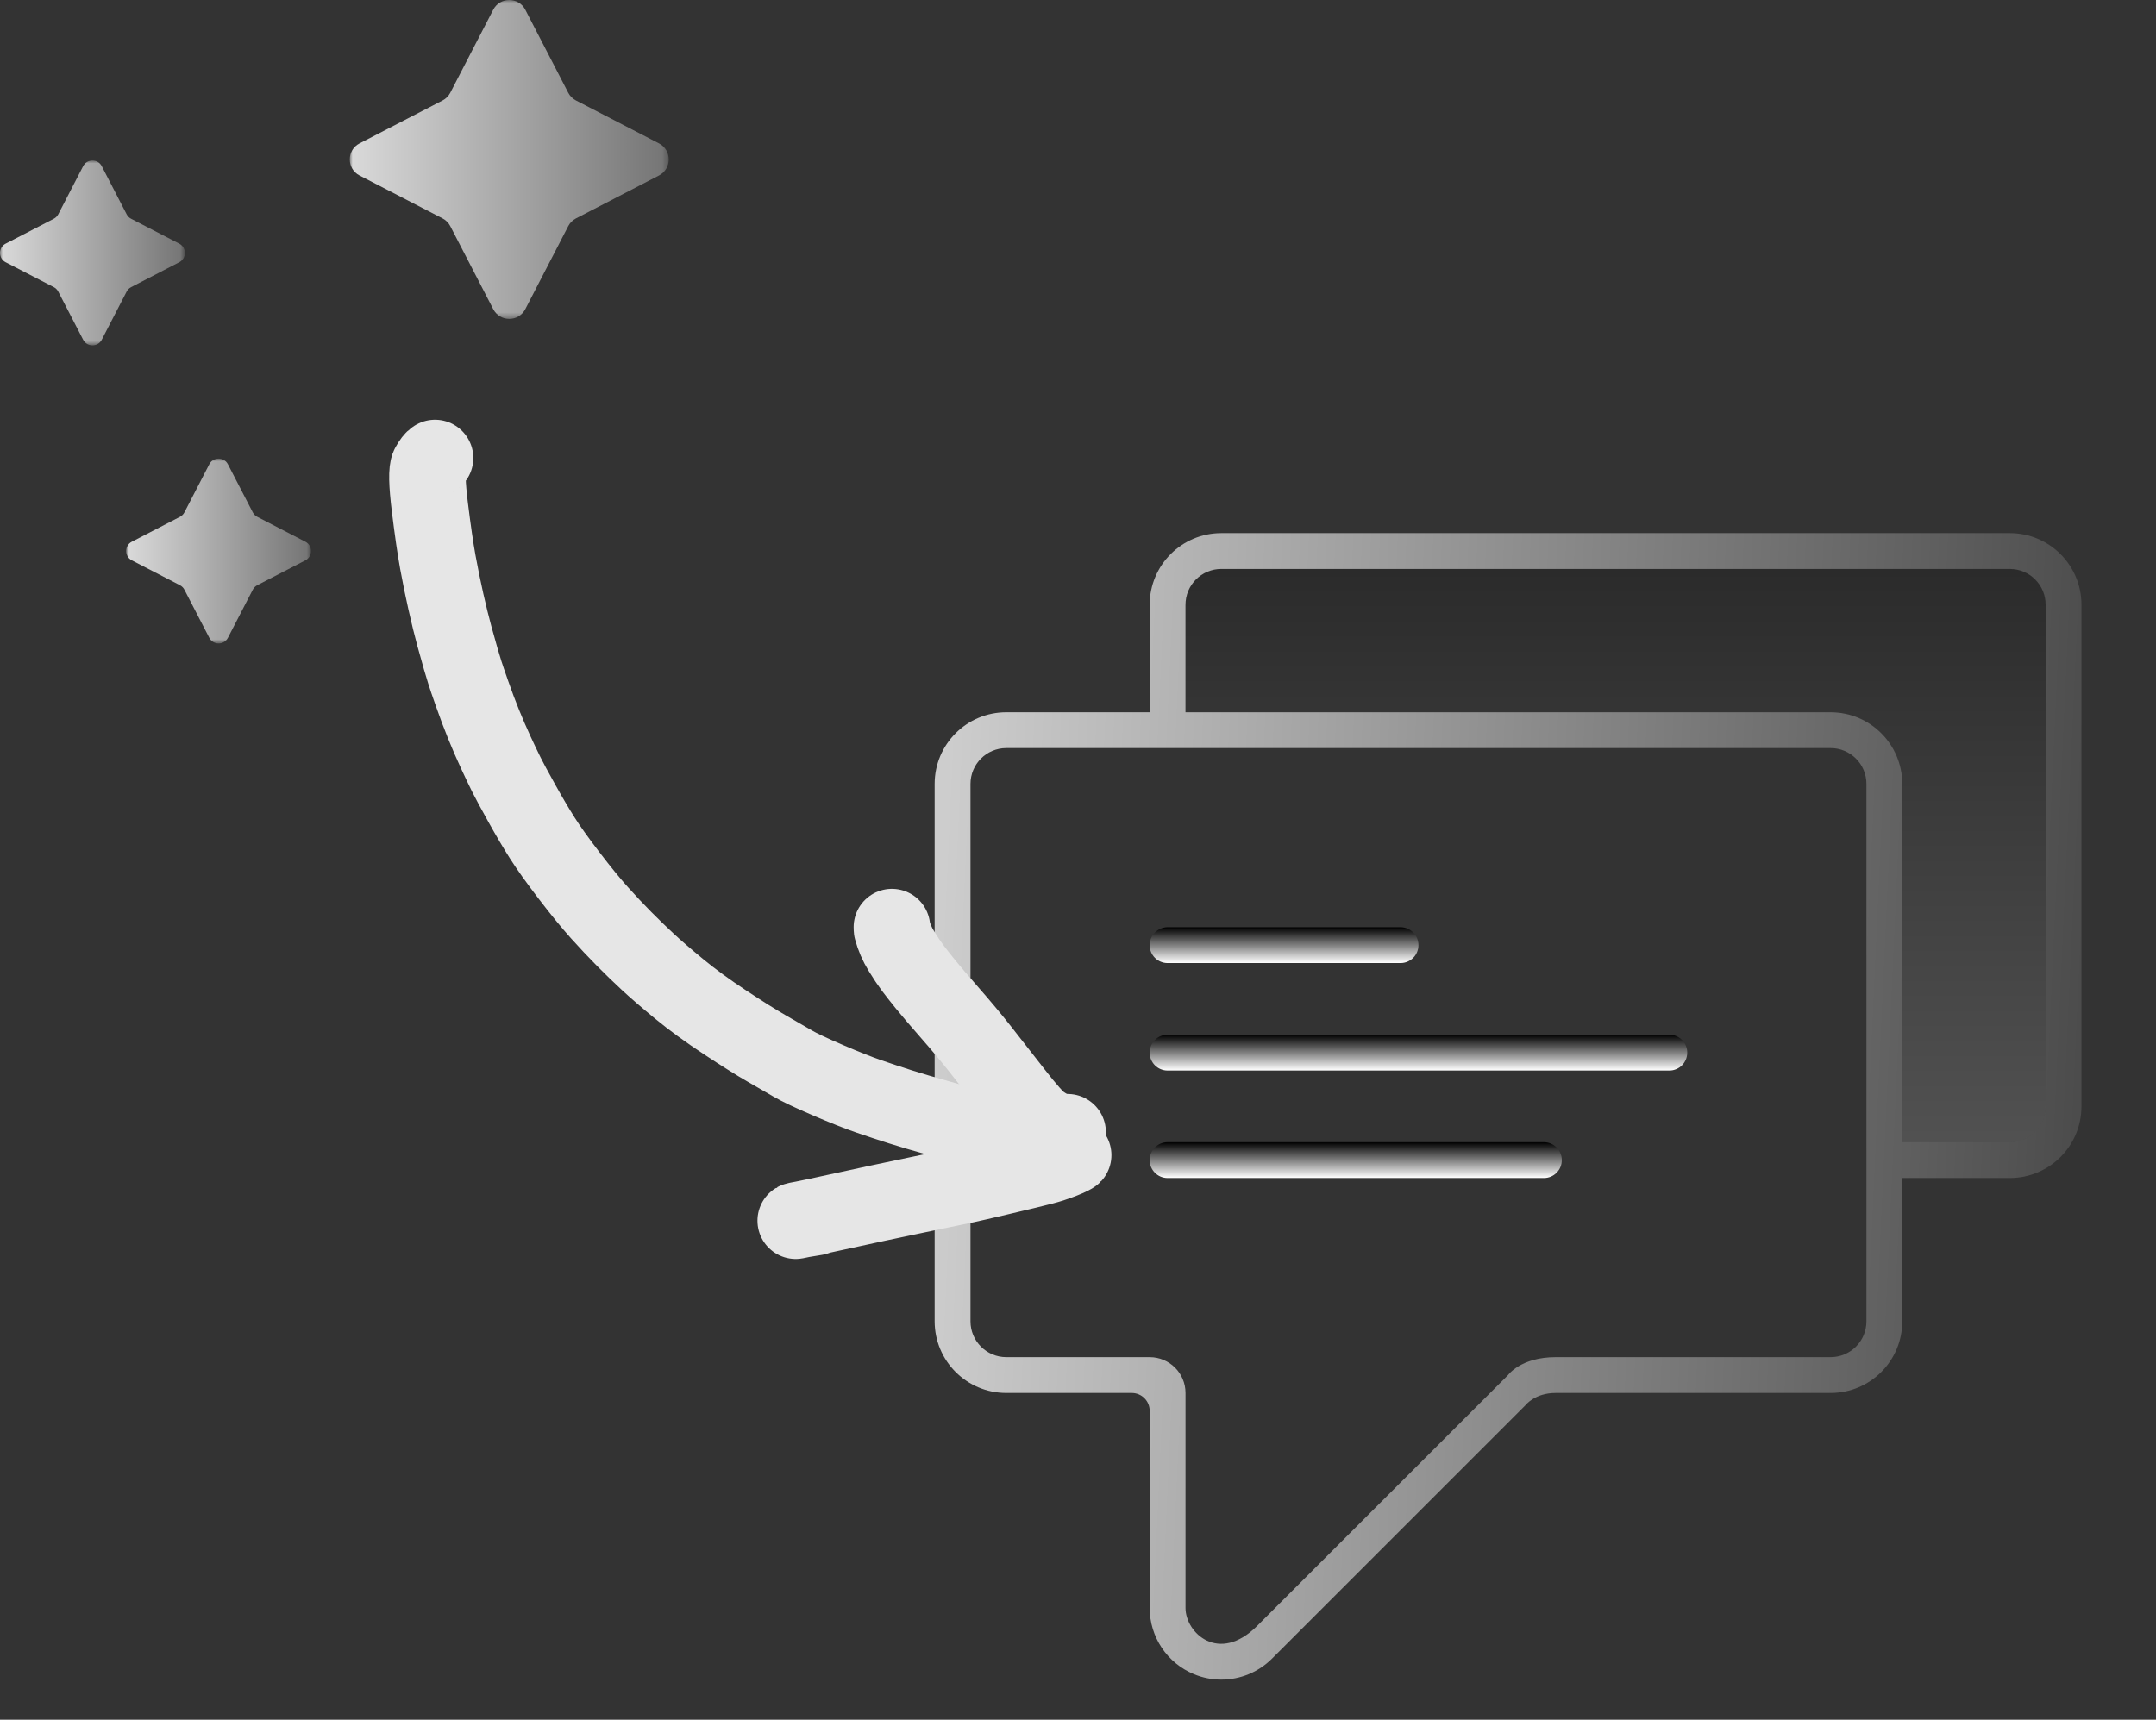 <svg width="376" height="300" viewBox="0 0 376 300" fill="none"
  xmlns="http://www.w3.org/2000/svg">
  <rect x="0" y="0" width="376" height="300" fill="#333333" stroke="none"/>
  <path d="M350.5 93H213C206.091 93 200.5 98.591 200.5 105.5V124.25H175.5C168.591 124.25 163 129.841 163 136.75V230.5C163 237.409 168.591 243 175.5 243H197.375C199.103 243 200.5 244.397 200.5 246.125V280.5C200.5 285.553 203.541 290.119 208.216 292.047C209.766 292.694 211.388 293 213 293C216.247 293 219.444 291.731 221.837 289.337L266.075 245.1C266.075 245.1 267.687 243 271.3 243C274.912 243 319.25 243 319.25 243C326.159 243 331.75 237.409 331.75 230.5V205.5H350.5C357.409 205.5 363 199.909 363 193V105.5C363 98.591 357.409 93 350.5 93ZM325.5 230.5C325.5 233.953 322.703 236.75 319.25 236.75C319.25 236.75 273.353 236.75 271.3 236.75C265.216 236.75 263 239.875 263 239.875C263 239.875 225.5 277.375 219.25 283.625C212.559 290.316 206.75 284.847 206.75 280.5C206.75 277.375 206.75 243 206.75 243C206.75 239.547 203.953 236.75 200.5 236.75H175.5C172.047 236.75 169.25 233.953 169.25 230.5V136.75C169.25 133.297 172.047 130.5 175.5 130.5H319.25C322.703 130.5 325.5 133.297 325.5 136.75V230.5ZM356.75 193C356.75 196.453 353.953 199.25 350.5 199.25H331.75V136.75C331.75 129.841 326.159 124.25 319.25 124.25H206.75V105.5C206.75 102.047 209.547 99.25 213 99.25H350.5C353.953 99.25 356.75 102.047 356.75 105.5V193Z" fill="url(#paint0_linear_189_169239)"/>
  <path d="M203.625 168H244.25C245.978 168 247.375 166.603 247.375 164.875C247.375 163.147 245.978 161.75 244.25 161.75H203.625C201.897 161.75 200.5 163.147 200.5 164.875C200.5 166.603 201.897 168 203.625 168Z" fill="url(#paint1_linear_189_169239)"/>
  <path d="M291.125 180.5H203.625C201.897 180.5 200.5 181.897 200.5 183.625C200.5 185.353 201.897 186.75 203.625 186.75H291.125C292.853 186.75 294.25 185.353 294.25 183.625C294.25 181.897 292.853 180.5 291.125 180.5Z" fill="url(#paint2_linear_189_169239)"/>
  <path d="M269.25 199.25H203.625C201.897 199.25 200.5 200.647 200.5 202.375C200.5 204.103 201.897 205.5 203.625 205.5H269.25C270.978 205.5 272.375 204.103 272.375 202.375C272.375 200.647 270.978 199.25 269.25 199.25Z" fill="url(#paint3_linear_189_169239)"/>
  <path opacity="0.15" fill-rule="evenodd" clip-rule="evenodd" d="M356.75 193C356.75 196.453 353.953 199.25 350.5 199.25H331.75V136.75C331.75 129.841 326.159 124.25 319.25 124.25H206.75V105.5C206.75 102.047 209.547 99.25 213 99.25H350.5C353.953 99.25 356.75 102.047 356.75 105.5V193Z" fill="url(#paint4_linear_189_169239)"/>
  <mask id="mask0_189_169239" style="mask-type:luminance" maskUnits="userSpaceOnUse" x="22" y="68" width="202" height="175">
    <path d="M173.075 242.133L223.085 155.514L72.69 68.683L22.68 155.303L173.075 242.133Z" fill="white" stroke="white"/>
  </mask>
  <g mask="url(#mask0_189_169239)">
    <path d="M75.869 79.898C75.568 80.07 75.217 80.521 74.815 81.251C74.413 81.981 74.463 84.383 74.966 88.458C75.469 92.533 75.934 95.739 76.361 98.077C76.787 100.415 77.256 102.718 77.769 104.986C78.281 107.254 78.775 109.261 79.251 111.006C79.728 112.751 80.097 114.07 80.359 114.963C80.621 115.856 80.856 116.632 81.062 117.293C81.268 117.954 81.698 119.216 82.353 121.078C83.007 122.94 83.67 124.702 84.344 126.364C85.017 128.026 85.714 129.635 86.434 131.191C87.154 132.748 87.775 134.051 88.298 135.102C88.82 136.153 89.722 137.83 91.005 140.132C92.287 142.434 93.475 144.449 94.568 146.176C95.661 147.903 97.225 150.095 99.261 152.753C101.297 155.411 103.05 157.559 104.519 159.195C105.989 160.832 107.424 162.357 108.826 163.771C110.227 165.184 111.622 166.534 113.01 167.821C114.397 169.108 116.223 170.683 118.487 172.545C120.75 174.408 123.393 176.335 126.414 178.327C129.434 180.32 131.869 181.848 133.719 182.912C135.568 183.976 137.077 184.849 138.246 185.53C139.415 186.211 141.462 187.179 144.386 188.434C147.311 189.689 149.695 190.634 151.539 191.269C153.382 191.904 155.206 192.507 157.011 193.079C158.816 193.651 160.998 194.296 163.558 195.015C166.117 195.734 168.354 196.364 170.267 196.904C172.18 197.445 174.178 197.941 176.26 198.394C178.341 198.847 179.961 199.17 181.119 199.363C182.277 199.556 183.508 199.58 184.813 199.435L185.269 199.261" stroke="#E6E6E6" stroke-width="13.35" stroke-linecap="round" stroke-linejoin="round"/>
    <path d="M187.156 201.508C187.121 201.546 186.962 201.638 186.677 201.784C186.393 201.93 185.952 202.122 185.353 202.358C184.755 202.595 184.094 202.832 183.371 203.069C182.649 203.306 181.214 203.682 179.068 204.196C176.921 204.71 175.242 205.109 174.03 205.393C172.818 205.677 171.706 205.936 170.694 206.171C169.682 206.407 168.943 206.572 168.479 206.668C168.014 206.763 165.224 207.343 160.111 208.407C154.997 209.472 150.715 210.385 147.264 211.147C143.813 211.909 140.983 212.51 138.773 212.949C138.876 212.885 140.044 212.676 142.277 212.321" stroke="#E6E6E6" stroke-width="13.35" stroke-linecap="round" stroke-linejoin="round"/>
    <path d="M186.189 197.512C185.692 197.523 185.28 197.494 184.954 197.426C184.628 197.357 184.203 197.234 183.678 197.058C183.153 196.881 182.455 196.491 181.582 195.886C180.709 195.281 179.143 193.522 176.883 190.611C174.623 187.699 172.677 185.21 171.045 183.143C169.412 181.076 167.64 178.952 165.729 176.771C163.818 174.59 162.391 172.92 161.449 171.759C160.507 170.599 159.747 169.633 159.167 168.86C158.588 168.087 157.929 167.099 157.191 165.895C156.453 164.692 155.91 163.437 155.563 162.131L155.547 161.727" stroke="#E6E6E6" stroke-width="13.35" stroke-linecap="round" stroke-linejoin="round"/>
  </g>
  <mask id="mask1_189_169239" style="mask-type:luminance" maskUnits="userSpaceOnUse" x="61" y="0" width="56" height="56">
    <path d="M61 55.628L61 0L116.628 6.63357e-07L116.628 55.628L61 55.628Z" fill="white"/>
  </mask>
  <g mask="url(#mask1_189_169239)">
    <path d="M62.705 25.014C60.432 26.189 60.432 29.439 62.705 30.614L77.178 38.098C77.758 38.397 78.23 38.87 78.53 39.45L86.014 53.923C87.189 56.196 90.439 56.196 91.614 53.923L99.098 39.45C99.397 38.87 99.87 38.397 100.45 38.098L114.923 30.614C117.196 29.439 117.196 26.189 114.923 25.014L100.45 17.53C99.87 17.23 99.397 16.758 99.098 16.178L91.614 1.705C90.439 -0.568 87.189 -0.568 86.014 1.705L78.53 16.178C78.23 16.758 77.758 17.23 77.178 17.53L62.705 25.014Z" fill="url(#paint5_linear_189_169239)"/>
  </g>
  <mask id="mask2_189_169239" style="mask-type:luminance" maskUnits="userSpaceOnUse" x="0" y="28" width="33" height="33">
    <path d="M-3.84555e-07 60.248L0 28L32.248 28L32.248 60.248L-3.84555e-07 60.248Z" fill="white"/>
  </mask>
  <g mask="url(#mask2_189_169239)">
    <path d="M0.988 42.501C-0.329 43.182 -0.329 45.066 0.988 45.747L9.378 50.086C9.715 50.259 9.989 50.533 10.162 50.87L14.501 59.26C15.182 60.577 17.066 60.577 17.747 59.26L22.086 50.87C22.259 50.533 22.533 50.259 22.87 50.086L31.26 45.747C32.577 45.066 32.577 43.182 31.26 42.501L22.87 38.162C22.533 37.989 22.259 37.715 22.086 37.378L17.747 28.988C17.066 27.671 15.182 27.671 14.501 28.988L10.162 37.378C9.989 37.715 9.715 37.989 9.378 38.162L0.988 42.501Z" fill="url(#paint6_linear_189_169239)"/>
  </g>
  <mask id="mask3_189_169239" style="mask-type:luminance" maskUnits="userSpaceOnUse" x="22" y="80" width="33" height="33">
    <path d="M22 112.248L22 80L54.248 80L54.248 112.248L22 112.248Z" fill="white"/>
  </mask>
  <g mask="url(#mask3_189_169239)">
    <path d="M22.988 94.501C21.671 95.181 21.671 97.067 22.988 97.748L31.378 102.086C31.715 102.26 31.989 102.534 32.162 102.87L36.501 111.259C37.182 112.577 39.066 112.577 39.747 111.259L44.086 102.87C44.259 102.534 44.533 102.26 44.87 102.086L53.26 97.748C54.577 97.067 54.577 95.181 53.26 94.501L44.87 90.162C44.533 89.989 44.259 89.715 44.086 89.379L39.747 80.989C39.066 79.671 37.182 79.671 36.501 80.989L32.162 89.379C31.989 89.715 31.715 89.989 31.378 90.162L22.988 94.501Z" fill="url(#paint7_linear_189_169239)"/>
  </g>
  <defs>
    <linearGradient id="paint0_linear_189_169239" x1="370" y1="193" x2="163" y2="183.5" gradientUnits="userSpaceOnUse">
      <stop stop-color="#474747"/>
      <stop offset="1" stop-color="#CDCDCD"/>
    </linearGradient>
    <linearGradient id="paint1_linear_189_169239" x1="223.938" y1="161.75" x2="223.938" y2="168" gradientUnits="userSpaceOnUse">
      <stop/>
      <stop offset="1" stop-color="white"/>
    </linearGradient>
    <linearGradient id="paint2_linear_189_169239" x1="247.375" y1="180.5" x2="247.375" y2="186.75" gradientUnits="userSpaceOnUse">
      <stop/>
      <stop offset="1" stop-color="white"/>
    </linearGradient>
    <linearGradient id="paint3_linear_189_169239" x1="236.438" y1="199.25" x2="236.438" y2="205.5" gradientUnits="userSpaceOnUse">
      <stop/>
      <stop offset="1" stop-color="white"/>
    </linearGradient>
    <linearGradient id="paint4_linear_189_169239" x1="281.75" y1="99.25" x2="281.75" y2="199.25" gradientUnits="userSpaceOnUse">
      <stop/>
      <stop offset="1" stop-color="white"/>
    </linearGradient>
    <linearGradient id="paint5_linear_189_169239" x1="61" y1="27.814" x2="116.628" y2="27.814" gradientUnits="userSpaceOnUse">
      <stop stop-color="#DADADA"/>
      <stop offset="1" stop-color="#747474"/>
    </linearGradient>
    <linearGradient id="paint6_linear_189_169239" x1="-0" y1="44.124" x2="32.248" y2="44.124" gradientUnits="userSpaceOnUse">
      <stop stop-color="#DADADA"/>
      <stop offset="1" stop-color="#747474"/>
    </linearGradient>
    <linearGradient id="paint7_linear_189_169239" x1="22" y1="96.124" x2="54.248" y2="96.124" gradientUnits="userSpaceOnUse">
      <stop stop-color="#DADADA"/>
      <stop offset="1" stop-color="#747474"/>
    </linearGradient>
  </defs>
</svg>
